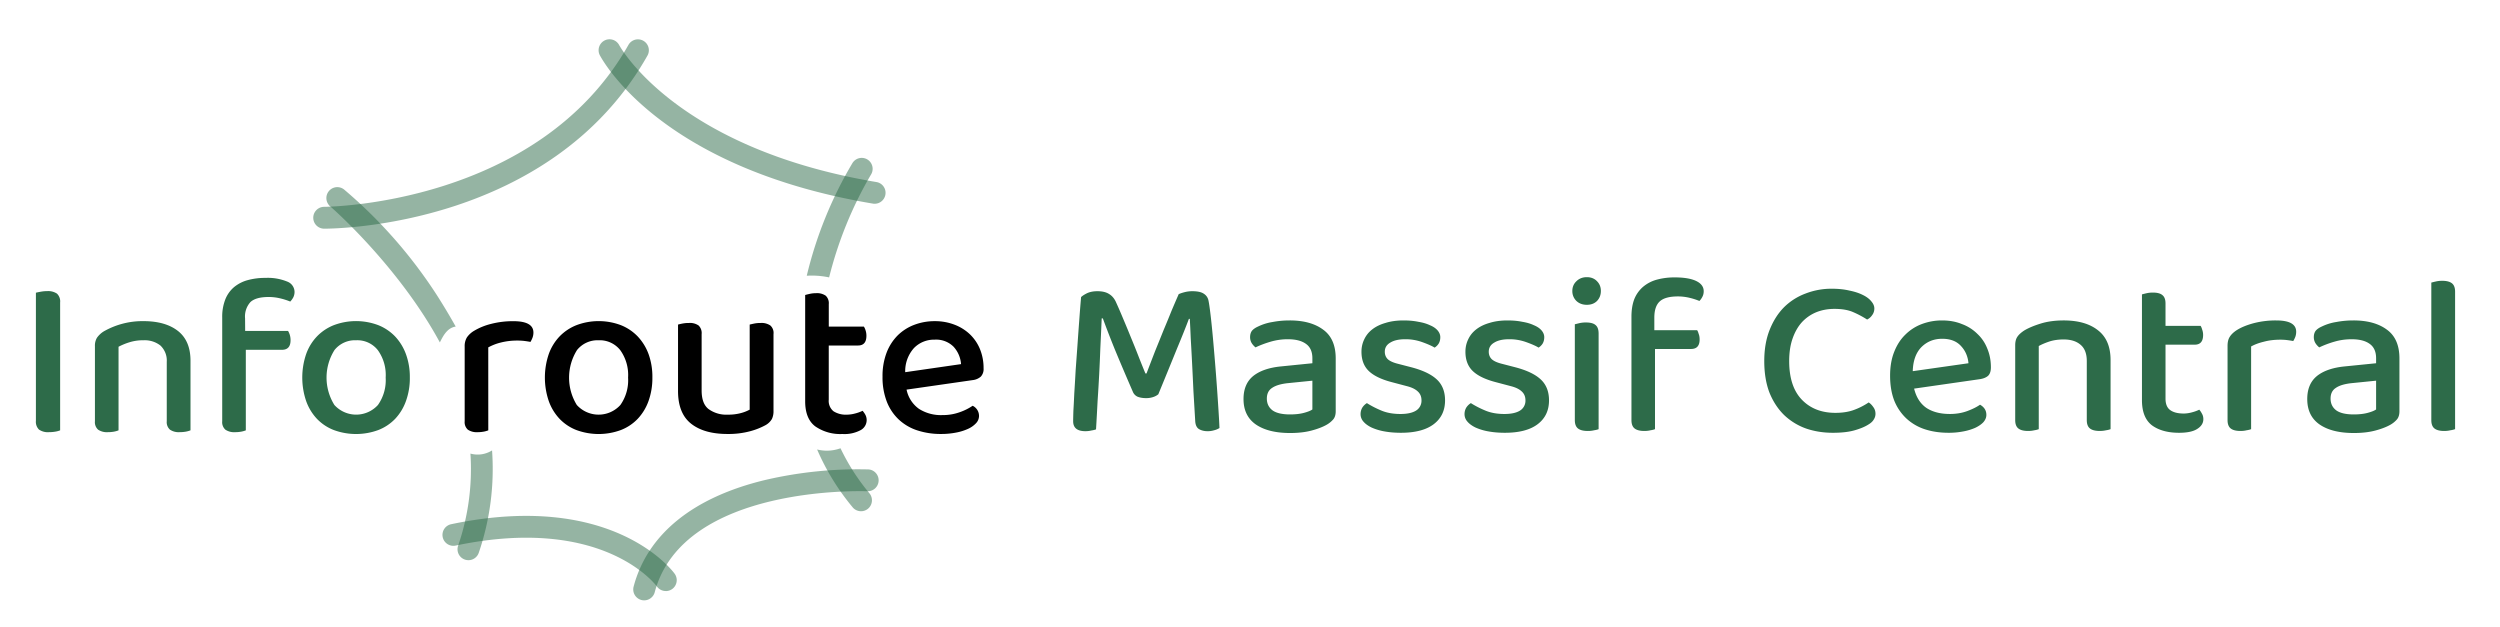 <svg width="279" height="70" fill="none" xmlns="http://www.w3.org/2000/svg"><g clip-path="url(#a)"><path opacity=".5" d="M36.203 25.521h-.025a1.218 1.218 0 0 1-1.218-1.22 1.222 1.222 0 0 1 1.218-1.22c.282 0 23.892-.187 33.977-18.107a1.22 1.22 0 0 1 1.629-.43 1.218 1.218 0 0 1 .5 1.61C61.553 25.253 37.528 25.521 36.204 25.521Z" fill="#2D6B49"/><path opacity=".5" d="M97.617 22.74a1.13 1.13 0 0 1-.203-.017C73.637 18.74 67.182 6.633 66.918 6.12a1.223 1.223 0 0 1 .547-1.599 1.216 1.216 0 0 1 1.618.483c.072.136 6.286 11.555 28.73 15.313a1.217 1.217 0 0 1 1.011 1.303 1.222 1.222 0 0 1-1.208 1.12h.001ZM71.89 67a1.22 1.22 0 0 1-1.179-1.531c1.549-5.851 6.631-9.97 14.701-11.907a45.705 45.705 0 0 1 11.532-1.173 1.219 1.219 0 0 1 1.11 1.272 1.22 1.22 0 0 1-1.224 1.163c-.205 0-20.557-.81-23.762 11.268A1.225 1.225 0 0 1 71.89 67Z" fill="#2D6B49"/><path opacity=".5" d="M74.312 65.96a1.212 1.212 0 0 1-.99-.495c-.248-.334-6.167-7.99-22.438-4.585a1.219 1.219 0 1 1-.495-2.386c17.922-3.753 24.625 5.153 24.9 5.532a1.221 1.221 0 0 1-.351 1.761 1.217 1.217 0 0 1-.64.176l.014-.002Z" fill="#2D6B49"/><path opacity=".5" d="M52.5 50.62a26.26 26.26 0 0 1-1.375 10.282 1.223 1.223 0 0 0 .347 1.31 1.217 1.217 0 0 0 1.957-.52 28.9 28.9 0 0 0 1.485-11.426 3.019 3.019 0 0 1-2.415.354ZM50.857 36.446a69.6 69.6 0 0 0-2.093-3.495A53.492 53.492 0 0 0 38.43 21.175a1.218 1.218 0 0 0-1.84 1.543c.08.141.189.265.318.363.121.095 7.584 6.641 12.18 15.132.308-.596.766-1.623 1.77-1.767ZM91.19 50.161a26.457 26.457 0 0 0 3.975 6.465 1.217 1.217 0 0 0 2.138-.675 1.223 1.223 0 0 0-.266-.888 23.876 23.876 0 0 1-3.236-5.036 4.472 4.472 0 0 1-2.612.134ZM92.53 30.959c1-4.019 2.567-7.873 4.656-11.446a1.226 1.226 0 0 0-.017-1.368 1.216 1.216 0 0 0-2.038.058 45.174 45.174 0 0 0-5.097 12.57 9.207 9.207 0 0 1 2.495.186Z" fill="#2D6B49"/><path d="M6.196 48.167c-.238.041-.479.062-.72.062a1.725 1.725 0 0 1-1.128-.292 1.22 1.22 0 0 1-.341-.978V32.668c.133-.035.317-.072.544-.114a3.96 3.96 0 0 1 .721-.065c.383-.027.764.071 1.085.28a1.2 1.2 0 0 1 .354.993v14.264a2.624 2.624 0 0 1-.515.141ZM17.898 38.557a2.845 2.845 0 0 0-1.882-.583 5.016 5.016 0 0 0-1.583.228 7.01 7.01 0 0 0-1.204.496v9.327c-.16.065-.325.112-.495.144a3.76 3.76 0 0 1-.696.061c-.384.03-.767-.069-1.09-.28a1.116 1.116 0 0 1-.354-.937v-8.38a1.71 1.71 0 0 1 .228-.94c.202-.285.46-.526.758-.71a8.721 8.721 0 0 1 4.436-1.144c1.638.001 2.922.37 3.854 1.105.93.736 1.394 1.849 1.39 3.338v7.742c-.16.064-.326.111-.495.143a3.996 3.996 0 0 1-.711.062 1.732 1.732 0 0 1-1.087-.28 1.117 1.117 0 0 1-.357-.938v-6.626a2.302 2.302 0 0 0-.712-1.828ZM27.36 36.932h4.786a1.965 1.965 0 0 1 .28 1.042c-.001.71-.322 1.065-.965 1.065h-4.027v8.987c-.16.063-.326.111-.495.143-.23.042-.463.063-.696.062-.384.03-.767-.07-1.09-.28a1.117 1.117 0 0 1-.354-.938v-11.59c-.016-.683.1-1.364.342-2.003.207-.53.541-1.002.973-1.372.45-.369.972-.637 1.533-.786a7.334 7.334 0 0 1 1.982-.249 5.692 5.692 0 0 1 2.407.405 1.246 1.246 0 0 1 .835 1.144c.004.215-.044.429-.14.622a2.03 2.03 0 0 1-.34.47 7.221 7.221 0 0 0-1.115-.355 5.501 5.501 0 0 0-1.294-.154c-.946 0-1.617.185-2.026.558a2.393 2.393 0 0 0-.606 1.828l.01 1.401ZM45.738 42.136a7.507 7.507 0 0 1-.431 2.614 5.676 5.676 0 0 1-1.201 1.985 5.234 5.234 0 0 1-1.888 1.258 7.175 7.175 0 0 1-4.966 0 5.2 5.2 0 0 1-1.887-1.258 5.634 5.634 0 0 1-1.201-1.985 8.147 8.147 0 0 1 0-5.228c.26-.741.674-1.418 1.216-1.985a5.35 5.35 0 0 1 1.897-1.258 7.026 7.026 0 0 1 4.917 0c.717.281 1.365.715 1.9 1.27a5.767 5.767 0 0 1 1.213 1.985c.298.834.444 1.716.43 2.602Zm-6.001-4.163a2.927 2.927 0 0 0-2.407 1.092 5.772 5.772 0 0 0-.013 6.13 3.28 3.28 0 0 0 4.862 0c.627-.892.93-1.971.862-3.059.07-1.09-.24-2.17-.875-3.059a2.913 2.913 0 0 0-2.42-1.104h-.01Z" fill="#2D6B49"/><path d="M54.493 48.026a2.68 2.68 0 0 1-.495.142c-.23.043-.463.063-.696.063a1.753 1.753 0 0 1-1.09-.28 1.12 1.12 0 0 1-.354-.938v-8.33a1.872 1.872 0 0 1 .248-1.026c.213-.304.49-.558.812-.744a6.914 6.914 0 0 1 1.873-.763 9.702 9.702 0 0 1 2.509-.305c1.486 0 2.23.424 2.23 1.27 0 .196-.034.39-.102.572a2.77 2.77 0 0 1-.228.47c-.171-.033-.38-.068-.634-.102a6.396 6.396 0 0 0-.81-.048 7.403 7.403 0 0 0-1.85.216 5.76 5.76 0 0 0-1.416.546l.003 9.257ZM72.806 42.136a7.565 7.565 0 0 1-.43 2.615 5.674 5.674 0 0 1-1.204 1.985 5.208 5.208 0 0 1-1.887 1.258 7.157 7.157 0 0 1-4.954 0 5.206 5.206 0 0 1-1.887-1.258 5.636 5.636 0 0 1-1.204-1.985 8.15 8.15 0 0 1 0-5.229c.261-.74.675-1.416 1.216-1.984a5.358 5.358 0 0 1 1.9-1.258 7.02 7.02 0 0 1 4.914 0c.717.28 1.366.714 1.9 1.27.536.572.95 1.247 1.216 1.985a7.45 7.45 0 0 1 .42 2.601Zm-6.003-4.162a2.935 2.935 0 0 0-2.407 1.091 5.807 5.807 0 0 0-.025 6.13 3.283 3.283 0 0 0 3.763.798 3.283 3.283 0 0 0 1.102-.798c.625-.892.928-1.97.859-3.059.069-1.09-.24-2.17-.874-3.058a2.916 2.916 0 0 0-2.418-1.104ZM75.667 36.223a6.62 6.62 0 0 1 .508-.117 3.75 3.75 0 0 1 .708-.062c.381-.032.76.067 1.078.28a1.167 1.167 0 0 1 .341.963v6.271c0 .992.248 1.68.773 2.094a3.366 3.366 0 0 0 2.14.623 5.37 5.37 0 0 0 1.487-.18c.335-.088.659-.216.963-.38v-9.492c.134-.035.308-.072.518-.117.23-.043.464-.064.698-.062.384-.03.767.069 1.088.28a1.108 1.108 0 0 1 .354.963v8.556c.013.314-.047.626-.176.913a1.85 1.85 0 0 1-.708.687 7.815 7.815 0 0 1-1.734.685 9.287 9.287 0 0 1-2.521.304c-1.74 0-3.094-.385-4.065-1.155-.97-.771-1.455-1.993-1.451-3.667v-7.387ZM93.017 45.895c.445.277.963.41 1.486.381a3.61 3.61 0 0 0 .912-.127c.293-.071.578-.174.85-.305.121.14.228.293.316.457a1.274 1.274 0 0 1-.532 1.701c-.627.33-1.332.48-2.038.432a4.903 4.903 0 0 1-3.027-.851c-.751-.567-1.127-1.502-1.127-2.806V32.922c.119-.034.285-.076.508-.127.232-.051.47-.077.708-.076.38-.03.758.068 1.075.28a1.146 1.146 0 0 1 .344.94v2.513h3.92c.084.135.148.28.191.432.06.188.09.385.089.583 0 .727-.312 1.091-.936 1.091h-3.267v6.045a1.484 1.484 0 0 0 .528 1.292ZM101.173 43.482a3.478 3.478 0 0 0 1.382 2.144c.784.494 1.7.737 2.626.697a5.531 5.531 0 0 0 1.95-.33 6.126 6.126 0 0 0 1.417-.71 1.26 1.26 0 0 1 .711 1.142c-.005.3-.123.585-.33.801a2.77 2.77 0 0 1-.899.635 5.8 5.8 0 0 1-1.343.417 8.568 8.568 0 0 1-1.659.154 8.327 8.327 0 0 1-2.673-.407 5.527 5.527 0 0 1-2.065-1.218 5.458 5.458 0 0 1-1.332-2.007 7.534 7.534 0 0 1-.468-2.763 7.321 7.321 0 0 1 .455-2.68 5.532 5.532 0 0 1 1.237-1.927 5.307 5.307 0 0 1 1.851-1.18 6.337 6.337 0 0 1 2.279-.408 5.994 5.994 0 0 1 2.216.395 5.132 5.132 0 0 1 1.734 1.091 4.82 4.82 0 0 1 1.114 1.662 5.54 5.54 0 0 1 .391 2.107 1.24 1.24 0 0 1-.302.927c-.25.217-.559.353-.887.392l-7.405 1.066Zm3.14-5.575a3.112 3.112 0 0 0-2.316.937 3.859 3.859 0 0 0-.975 2.692l6.232-.9a3.227 3.227 0 0 0-.837-1.943 2.751 2.751 0 0 0-2.103-.788l-.001.002Z" fill="#000"/><path d="M129.269 44.001a1.734 1.734 0 0 1-.556.303 2.396 2.396 0 0 1-.809.127c-.354 0-.666-.05-.935-.152a1.018 1.018 0 0 1-.531-.53c-.776-1.787-1.45-3.371-2.022-4.753a111.004 111.004 0 0 1-1.34-3.463h-.127c-.05 1.197-.101 2.3-.151 3.311a180.556 180.556 0 0 1-.304 5.865c-.05.994-.109 2.064-.177 3.21-.134.05-.311.093-.53.127-.203.05-.422.075-.658.075-.91 0-1.365-.37-1.365-1.112 0-.219.009-.606.026-1.163.033-.556.067-1.213.101-1.971.05-.775.101-1.627.151-2.553l.203-2.806c.067-.96.134-1.896.202-2.806.067-.927.134-1.778.202-2.553.135-.135.354-.278.657-.43.32-.151.708-.227 1.163-.227.539 0 .969.1 1.289.303.32.186.573.472.759.86.269.59.547 1.23.834 1.92.286.675.573 1.366.859 2.073.286.691.565 1.382.834 2.073.27.691.531 1.34.784 1.947h.126c.32-.843.641-1.677.961-2.503.337-.826.657-1.618.961-2.376.32-.758.614-1.475.884-2.149.286-.674.548-1.28.784-1.82.185-.084.412-.16.682-.227.27-.068.548-.101.835-.101.556 0 .968.084 1.238.252.286.169.472.413.556.734.068.303.143.809.228 1.516.084.691.168 1.492.253 2.402.084.91.168 1.879.252 2.907.084 1.01.16 1.996.228 2.957.067.944.126 1.82.177 2.629.05.792.084 1.416.101 1.87a1.943 1.943 0 0 1-.607.253 2.34 2.34 0 0 1-.733.101c-.354 0-.666-.075-.935-.227-.253-.152-.396-.438-.43-.86a3785.13 3785.13 0 0 0-.202-3.387 587.894 587.894 0 0 0-.152-3.16 305.41 305.41 0 0 0-.151-2.755c-.034-.842-.068-1.559-.102-2.148h-.101c-.32.86-.758 1.954-1.314 3.286A1105.93 1105.93 0 0 1 129.269 44ZM143.984 46.25c.59 0 1.104-.058 1.542-.176.439-.118.75-.244.936-.38v-3.21l-2.756.278c-.775.085-1.356.262-1.744.531-.387.253-.581.649-.581 1.188 0 .556.211.995.632 1.315.421.303 1.078.455 1.971.455Zm-.05-10.49c1.567 0 2.814.346 3.741 1.037.927.674 1.39 1.744 1.39 3.21v5.89c0 .388-.092.691-.278.91a2.822 2.822 0 0 1-.708.581c-.438.253-1.002.472-1.693.657-.691.186-1.492.279-2.402.279-1.634 0-2.915-.32-3.842-.961-.91-.64-1.365-1.584-1.365-2.831 0-1.112.354-1.963 1.062-2.553.724-.59 1.761-.952 3.109-1.087l3.514-.354v-.556c0-.742-.245-1.28-.733-1.618-.472-.337-1.138-.505-1.997-.505a6.8 6.8 0 0 0-1.947.278c-.623.185-1.179.396-1.668.632a1.966 1.966 0 0 1-.43-.48 1.281 1.281 0 0 1-.177-.658c0-.286.068-.522.202-.708.152-.185.38-.345.683-.48a5.696 5.696 0 0 1 1.618-.506 10.052 10.052 0 0 1 1.921-.176ZM161.268 44.684c0 1.129-.421 2.013-1.264 2.654-.843.64-2.064.96-3.665.96-.658 0-1.264-.05-1.82-.151a6.064 6.064 0 0 1-1.441-.43c-.388-.186-.691-.404-.91-.657a1.247 1.247 0 0 1-.329-.835c0-.252.059-.488.177-.707.135-.22.312-.396.531-.531.472.303 1.011.581 1.618.834.606.253 1.314.38 2.123.38.758 0 1.34-.127 1.744-.38a1.29 1.29 0 0 0 .607-1.137c0-.422-.143-.759-.43-1.011-.269-.253-.674-.447-1.213-.582l-1.719-.455c-1.146-.303-1.988-.716-2.528-1.239-.539-.522-.809-1.238-.809-2.148 0-.489.101-.944.304-1.365.202-.438.497-.81.884-1.112.405-.32.902-.565 1.492-.733.59-.186 1.264-.279 2.022-.279.607 0 1.154.051 1.643.152.506.084.935.21 1.289.38.371.151.657.345.86.58.202.237.303.49.303.76 0 .269-.059.505-.177.707a1.458 1.458 0 0 1-.455.455c-.303-.186-.758-.388-1.365-.607a5.475 5.475 0 0 0-1.921-.328c-.708 0-1.264.126-1.668.379-.405.236-.607.573-.607 1.01 0 .338.11.616.329.835.236.22.632.396 1.188.53l1.466.38c1.28.337 2.224.792 2.831 1.365.607.573.91 1.348.91 2.326ZM172.87 44.684c0 1.129-.421 2.013-1.264 2.654-.843.64-2.064.96-3.665.96-.657 0-1.264-.05-1.82-.151a6.064 6.064 0 0 1-1.441-.43c-.388-.186-.691-.404-.91-.657a1.247 1.247 0 0 1-.329-.835c0-.252.059-.488.177-.707.135-.22.312-.396.531-.531.472.303 1.011.581 1.618.834.607.253 1.314.38 2.123.38.759 0 1.34-.127 1.744-.38a1.29 1.29 0 0 0 .607-1.137c0-.422-.143-.759-.43-1.011-.269-.253-.674-.447-1.213-.582l-1.719-.455c-1.146-.303-1.988-.716-2.528-1.239-.539-.522-.809-1.238-.809-2.148 0-.489.102-.944.304-1.365.202-.438.497-.81.885-1.112.404-.32.901-.565 1.491-.733.59-.186 1.264-.279 2.022-.279.607 0 1.154.051 1.643.152.506.084.935.21 1.289.38.371.151.658.345.86.58.202.237.303.49.303.76 0 .269-.059.505-.177.707a1.458 1.458 0 0 1-.455.455c-.303-.186-.758-.388-1.365-.607a5.475 5.475 0 0 0-1.921-.328c-.708 0-1.264.126-1.668.379-.405.236-.607.573-.607 1.01 0 .338.11.616.329.835.236.22.632.396 1.188.53l1.466.38c1.28.337 2.224.792 2.831 1.365.607.573.91 1.348.91 2.326ZM178.405 47.894c-.117.05-.286.092-.505.126a2.94 2.94 0 0 1-.708.076c-.489 0-.851-.092-1.087-.278-.236-.185-.354-.497-.354-.935V36.19l.506-.126a3.26 3.26 0 0 1 .733-.076c.489 0 .843.093 1.061.278.237.185.354.506.354.96v10.668Zm-2.932-15.42c0-.438.152-.8.455-1.087.303-.303.691-.455 1.163-.455.472 0 .851.152 1.137.455.287.287.43.65.43 1.087 0 .438-.143.81-.43 1.113-.286.286-.665.43-1.137.43s-.86-.144-1.163-.43a1.514 1.514 0 0 1-.455-1.113ZM184.623 36.847h4.777c.067.102.126.245.177.43.067.169.101.37.101.607 0 .708-.32 1.062-.96 1.062h-4.02v8.948c-.117.05-.286.093-.505.126-.202.05-.43.076-.683.076-.488 0-.851-.092-1.087-.278-.236-.185-.353-.497-.353-.935V35.356c0-.775.109-1.44.328-1.997a3.569 3.569 0 0 1 .986-1.365 4.053 4.053 0 0 1 1.517-.784 7.441 7.441 0 0 1 1.997-.252c1.045 0 1.845.135 2.401.404.556.27.834.649.834 1.138 0 .236-.05.446-.152.632a1.73 1.73 0 0 1-.328.455 7.214 7.214 0 0 0-1.112-.354 5.511 5.511 0 0 0-1.29-.152c-.943 0-1.617.185-2.022.556-.404.37-.606.978-.606 1.82v1.39ZM209.177 34.42c0 .287-.084.54-.252.76a1.38 1.38 0 0 1-.557.48 10.537 10.537 0 0 0-1.516-.81c-.556-.252-1.264-.379-2.123-.379-.742 0-1.425.127-2.048.38a4.534 4.534 0 0 0-1.592 1.112c-.439.489-.784 1.095-1.037 1.82-.253.724-.379 1.559-.379 2.502 0 1.905.472 3.346 1.416 4.323.943.977 2.19 1.466 3.741 1.466.825 0 1.542-.118 2.148-.354a7.56 7.56 0 0 0 1.567-.809c.186.118.354.287.506.506.168.219.253.471.253.758 0 .236-.067.455-.202.657-.118.203-.32.388-.607.556-.371.236-.876.447-1.517.632-.64.186-1.449.278-2.426.278-1.079 0-2.082-.16-3.008-.48a6.9 6.9 0 0 1-2.427-1.491c-.691-.674-1.239-1.508-1.643-2.503-.388-1.01-.582-2.19-.582-3.539 0-1.314.203-2.477.607-3.488.405-1.011.944-1.854 1.618-2.528a6.765 6.765 0 0 1 2.401-1.517 7.949 7.949 0 0 1 2.907-.53c.725 0 1.374.067 1.947.202.589.118 1.087.278 1.491.48.421.202.742.438.961.708.236.27.353.54.353.809ZM213.615 43.37c.236.96.691 1.676 1.365 2.148.691.455 1.567.682 2.629.682.707 0 1.356-.11 1.946-.328.59-.22 1.062-.455 1.415-.708.473.27.708.648.708 1.137 0 .287-.109.556-.328.81-.219.235-.523.446-.91.631a6.02 6.02 0 0 1-1.34.405 8.375 8.375 0 0 1-1.643.151c-.977 0-1.871-.135-2.68-.404a5.56 5.56 0 0 1-2.047-1.213 5.57 5.57 0 0 1-1.34-1.997c-.303-.793-.455-1.71-.455-2.756 0-1.01.152-1.896.455-2.654.304-.775.717-1.415 1.239-1.921a5.184 5.184 0 0 1 1.845-1.188 6.338 6.338 0 0 1 2.275-.404c.809 0 1.542.134 2.199.404a4.748 4.748 0 0 1 1.719 1.087c.489.455.86 1.003 1.112 1.643.27.64.405 1.34.405 2.098 0 .421-.101.733-.304.935-.202.186-.497.312-.884.38l-7.381 1.061Zm3.134-5.562c-.927 0-1.702.312-2.325.935-.607.624-.927 1.517-.961 2.68l6.218-.885c-.067-.758-.345-1.399-.834-1.921-.488-.54-1.188-.809-2.098-.809ZM232.885 40.285c0-.825-.236-1.432-.708-1.82-.455-.387-1.078-.581-1.87-.581-.59 0-1.121.076-1.593.227-.455.152-.851.32-1.188.506v9.277a2.19 2.19 0 0 1-.505.126c-.202.05-.43.076-.683.076-.489 0-.851-.092-1.087-.278-.236-.185-.354-.497-.354-.935V38.54c0-.388.076-.7.228-.935.152-.236.404-.472.758-.708.472-.287 1.087-.548 1.846-.784.758-.236 1.617-.353 2.578-.353 1.634 0 2.915.37 3.842 1.112.927.724 1.39 1.828 1.39 3.311v7.71a2.19 2.19 0 0 1-.505.126c-.22.05-.455.076-.708.076-.489 0-.851-.092-1.087-.278-.236-.185-.354-.497-.354-.935v-6.598ZM241.671 44.481c0 .607.177 1.037.531 1.29.354.252.851.379 1.492.379.286 0 .59-.042.91-.127.32-.084.598-.185.834-.303.118.135.219.287.303.455.101.168.152.37.152.607 0 .438-.228.8-.683 1.087-.438.286-1.112.43-2.022.43-1.264 0-2.275-.279-3.033-.835-.742-.573-1.113-1.508-1.113-2.806V32.854c.119-.034.287-.076.506-.127.219-.05.455-.076.708-.076.489 0 .843.093 1.061.278.237.186.354.497.354.936v2.502h3.918c.068.101.127.245.177.43.068.185.101.38.101.581 0 .725-.311 1.087-.935 1.087h-3.261v6.016ZM251.224 47.894c-.118.05-.286.092-.506.126-.202.05-.429.076-.682.076-.488 0-.851-.092-1.087-.278-.236-.185-.354-.497-.354-.935v-8.291c0-.422.085-.759.253-1.011.169-.27.438-.523.809-.759.489-.303 1.112-.556 1.87-.758a9.708 9.708 0 0 1 2.503-.303c1.483 0 2.224.42 2.224 1.263 0 .203-.033.396-.101.582-.067.168-.143.32-.227.455a10.196 10.196 0 0 0-.632-.101 6.12 6.12 0 0 0-.809-.05c-.674 0-1.289.075-1.845.227-.557.134-1.028.311-1.416.53v9.227ZM262.696 46.25c.59 0 1.104-.058 1.542-.176.438-.118.75-.244.935-.38v-3.21l-2.755.278c-.775.085-1.357.262-1.744.531-.388.253-.581.649-.581 1.188 0 .556.21.995.632 1.315.421.303 1.078.455 1.971.455Zm-.05-10.49c1.567 0 2.814.346 3.741 1.037.927.674 1.39 1.744 1.39 3.21v5.89c0 .388-.093.691-.278.91a2.84 2.84 0 0 1-.708.581c-.438.253-1.003.472-1.693.657-.691.186-1.492.279-2.402.279-1.635 0-2.915-.32-3.842-.961-.91-.64-1.365-1.584-1.365-2.831 0-1.112.354-1.963 1.062-2.553.724-.59 1.761-.952 3.109-1.087l3.513-.354v-.556c0-.742-.244-1.28-.733-1.618-.472-.337-1.137-.505-1.997-.505-.674 0-1.322.092-1.946.278a11.1 11.1 0 0 0-1.668.632 1.946 1.946 0 0 1-.43-.48 1.281 1.281 0 0 1-.177-.658c0-.286.067-.522.202-.708.152-.185.38-.345.683-.48a5.696 5.696 0 0 1 1.618-.506 10.044 10.044 0 0 1 1.921-.176ZM272.775 48.096c-.488 0-.85-.092-1.086-.278-.237-.185-.354-.497-.354-.935V31.539c.117-.034.286-.076.505-.126.219-.05.455-.076.708-.076.489 0 .851.093 1.087.278.236.185.354.497.354.935v15.344a2.75 2.75 0 0 1-.531.126c-.202.05-.43.076-.683.076Z" fill="#2D6B49"/></g><defs><clipPath id="a"><path fill="#fff" transform="translate(4 4)" d="M0 0h270.278v63H0z"/></clipPath></defs></svg>